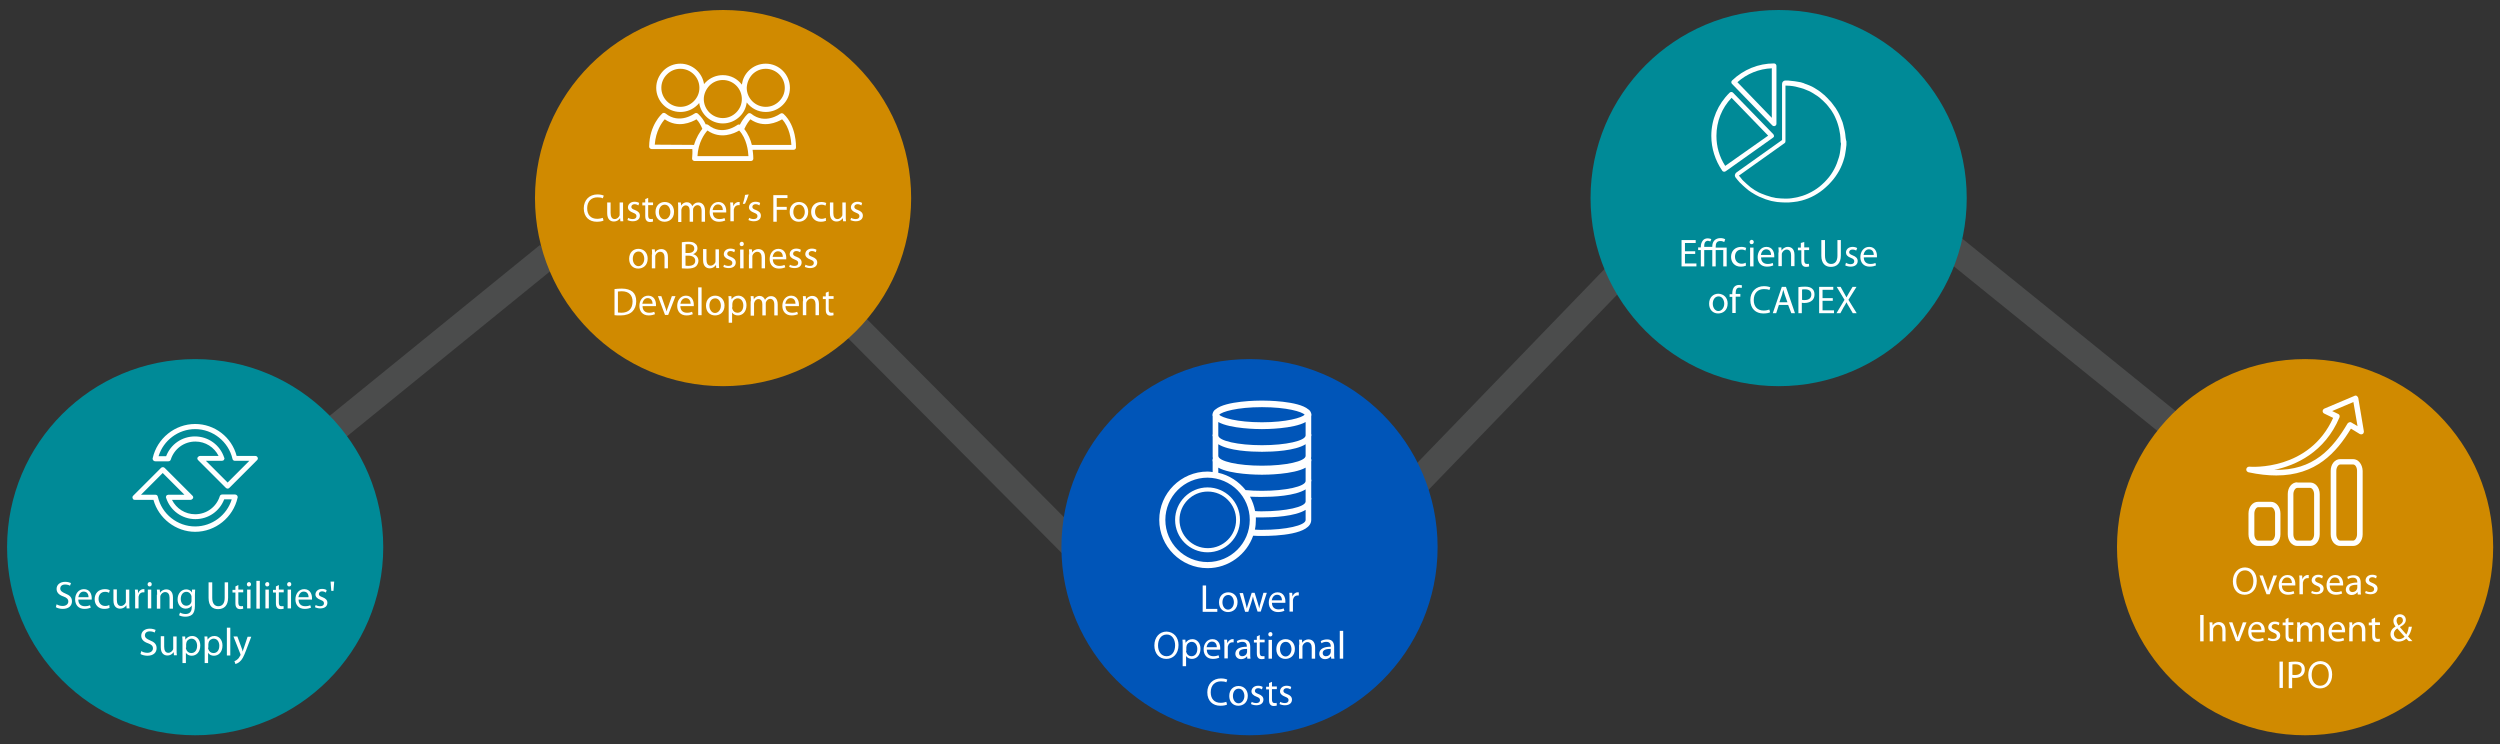 <?xml version="1.0" encoding="utf-8"?>
<!-- Generator: Adobe Illustrator 22.1.0, SVG Export Plug-In . SVG Version: 6.00 Build 0)  -->
<svg version="1.1" id="Layer_1" xmlns="http://www.w3.org/2000/svg" xmlns:xlink="http://www.w3.org/1999/xlink" x="0px" y="0px"
	 viewBox="0 0 1024.8 305" style="enable-background:new 0 0 1024.8 305;" xml:space="preserve">
<rect x="0" y="0" width="1024.8" height="305" fill="#333333" stroke="none"/>
<style type="text/css">
	.st0{fill:#0055B8;}
	.st1{fill:none;stroke:#4B4C4C;stroke-width:11;stroke-miterlimit:10;}
	.st2{fill:#008A97;}
	.st3{fill:#D08A00;}
	.st4{fill:none;stroke:#008A97;stroke-width:11;stroke-miterlimit:10;}
	.st5{fill:none;stroke:#0055B8;stroke-width:11;stroke-miterlimit:10;}
	.st6{fill:none;stroke:#D08A00;stroke-width:11;stroke-miterlimit:10;}
	.st7{fill:#FFFFFF;}
</style>
<line class="st0" x1="224.8" y1="104.7" x2="132.1" y2="180"/>
<line class="st1" x1="224.8" y1="104.7" x2="132.1" y2="180"/>
<line class="st2" x1="440.6" y1="224.3" x2="347.8" y2="131"/>
<line class="st1" x1="440.6" y1="224.3" x2="347.8" y2="131"/>
<line class="st3" x1="564.5" y1="214.7" x2="664.2" y2="111.5"/>
<line class="st1" x1="564.5" y1="214.7" x2="664.2" y2="111.5"/>
<line class="st0" x1="795.6" y1="97.8" x2="892.2" y2="175.9"/>
<line class="st1" x1="795.6" y1="97.8" x2="892.2" y2="175.9"/>
<path class="st2" d="M151.6,224.3c0,39.5-32,71.6-71.6,71.6s-71.6-32-71.6-71.6s32-71.6,71.6-71.6S151.6,184.8,151.6,224.3"/>
<circle class="st4" cx="80" cy="224.3" r="71.6"/>
<path class="st0" d="M583.8,224.3c0,39.5-32,71.6-71.6,71.6c-39.5,0-71.6-32-71.6-71.6s32-71.6,71.6-71.6
	C551.7,152.8,583.8,184.8,583.8,224.3"/>
<circle class="st5" cx="512.2" cy="224.3" r="71.6"/>
<path class="st3" d="M1016.5,224.3c0,39.5-32,71.6-71.6,71.6c-39.5,0-71.6-32-71.6-71.6s32-71.6,71.6-71.6
	C984.4,152.8,1016.5,184.8,1016.5,224.3"/>
<circle class="st6" cx="944.9" cy="224.3" r="71.6"/>
<path class="st3" d="M368,81.2c0,39.5-32,71.6-71.6,71.6s-71.6-32-71.6-71.6s32-71.6,71.6-71.6S368,41.7,368,81.2"/>
<circle class="st6" cx="296.4" cy="81.2" r="71.6"/>
<path class="st2" d="M800.7,81.2c0,39.5-32,71.6-71.6,71.6c-39.5,0-71.6-32-71.6-71.6s32-71.6,71.6-71.6
	C768.6,9.6,800.7,41.7,800.7,81.2"/>
<circle class="st4" cx="729.1" cy="81.2" r="71.6"/>
<g>
	<path class="st7" d="M23.2,247.7c0.6,0.4,1.5,0.7,2.5,0.7c1.4,0,2.3-0.8,2.3-1.8c0-1-0.6-1.6-2-2.1c-1.8-0.6-2.8-1.6-2.8-3.1
		c0-1.7,1.4-2.9,3.5-2.9c1.1,0,1.9,0.3,2.4,0.5l-0.4,1.1c-0.3-0.2-1.1-0.5-2-0.5c-1.5,0-2,0.9-2,1.6c0,1,0.7,1.5,2.1,2.1
		c1.8,0.7,2.7,1.6,2.7,3.2c0,1.7-1.2,3.1-3.8,3.1c-1,0-2.2-0.3-2.8-0.7L23.2,247.7z"/>
	<path class="st7" d="M32.1,245.8c0,1.9,1.2,2.7,2.7,2.7c1,0,1.6-0.2,2.1-0.4l0.3,1c-0.5,0.2-1.4,0.5-2.6,0.5
		c-2.4,0-3.8-1.6-3.8-3.9s1.4-4.2,3.6-4.2c2.5,0,3.2,2.2,3.2,3.6c0,0.3,0,0.5,0,0.7H32.1z M36.3,244.8c0-0.9-0.4-2.3-2-2.3
		c-1.4,0-2,1.3-2.2,2.3H36.3z"/>
	<path class="st7" d="M44.9,249.2c-0.4,0.2-1.2,0.4-2.2,0.4c-2.3,0-3.9-1.6-3.9-4c0-2.4,1.6-4.1,4.2-4.1c0.8,0,1.6,0.2,2,0.4
		l-0.3,1.1c-0.3-0.2-0.9-0.4-1.6-0.4c-1.8,0-2.7,1.3-2.7,2.9c0,1.8,1.2,2.9,2.7,2.9c0.8,0,1.3-0.2,1.7-0.4L44.9,249.2z"/>
	<path class="st7" d="M53,247.3c0,0.8,0,1.5,0.1,2.1h-1.2l-0.1-1.3h0c-0.4,0.6-1.2,1.4-2.6,1.4c-1.2,0-2.7-0.7-2.7-3.4v-4.5h1.4v4.3
		c0,1.5,0.5,2.5,1.7,2.5c0.9,0,1.6-0.7,1.9-1.3c0.1-0.2,0.1-0.4,0.1-0.7v-4.7H53V247.3z"/>
	<path class="st7" d="M55.4,244.1c0-0.9,0-1.7-0.1-2.4h1.2l0.1,1.5h0c0.4-1,1.2-1.7,2.2-1.7c0.1,0,0.3,0,0.4,0v1.3
		c-0.1,0-0.3,0-0.5,0c-1,0-1.7,0.7-1.9,1.8c0,0.2,0,0.4,0,0.7v4.1h-1.4V244.1z"/>
	<path class="st7" d="M62.2,239.5c0,0.5-0.3,0.9-0.9,0.9c-0.5,0-0.8-0.4-0.8-0.9s0.4-0.9,0.9-0.9C61.9,238.6,62.2,239,62.2,239.5z
		 M60.6,249.4v-7.7h1.4v7.7H60.6z"/>
	<path class="st7" d="M64.4,243.8c0-0.8,0-1.5-0.1-2.1h1.2l0.1,1.3h0c0.4-0.7,1.3-1.4,2.6-1.4c1.1,0,2.7,0.6,2.7,3.3v4.6h-1.4V245
		c0-1.2-0.5-2.3-1.8-2.3c-0.9,0-1.6,0.7-1.9,1.4c-0.1,0.2-0.1,0.4-0.1,0.7v4.7h-1.4V243.8z"/>
	<path class="st7" d="M79.9,248.3c0,1.8-0.4,2.9-1.1,3.6c-0.8,0.7-1.9,0.9-2.8,0.9c-0.9,0-2-0.2-2.6-0.6l0.4-1.1
		c0.5,0.3,1.3,0.6,2.3,0.6c1.4,0,2.5-0.8,2.5-2.7v-0.8h0c-0.4,0.7-1.3,1.3-2.5,1.3c-1.9,0-3.3-1.6-3.3-3.8c0-2.6,1.7-4.1,3.5-4.1
		c1.3,0,2.1,0.7,2.4,1.3h0l0-1.2H80c0,0.5-0.1,1.2-0.1,2.1V248.3z M78.5,244.7c0-0.2,0-0.4-0.1-0.6c-0.3-0.8-0.9-1.5-2-1.5
		c-1.3,0-2.3,1.1-2.3,2.9c0,1.5,0.8,2.8,2.3,2.8c0.9,0,1.7-0.5,2-1.4c0.1-0.2,0.1-0.5,0.1-0.8V244.7z"/>
	<path class="st7" d="M87,238.7v6.4c0,2.4,1.1,3.4,2.5,3.4c1.6,0,2.6-1.1,2.6-3.4v-6.4h1.4v6.3c0,3.3-1.7,4.7-4.1,4.7
		c-2.2,0-3.9-1.2-3.9-4.6v-6.4H87z"/>
	<path class="st7" d="M97.7,239.8v1.9h2v1.1h-2v4.2c0,1,0.3,1.5,1.1,1.5c0.4,0,0.6,0,0.8-0.1l0.1,1.1c-0.3,0.1-0.7,0.2-1.2,0.2
		c-0.7,0-1.2-0.2-1.5-0.6c-0.4-0.4-0.5-1.1-0.5-2v-4.2h-1.2v-1.1h1.2v-1.4L97.7,239.8z"/>
	<path class="st7" d="M102.9,239.5c0,0.5-0.3,0.9-0.9,0.9c-0.5,0-0.8-0.4-0.8-0.9s0.4-0.9,0.9-0.9
		C102.5,238.6,102.9,239,102.9,239.5z M101.3,249.4v-7.7h1.4v7.7H101.3z"/>
	<path class="st7" d="M105.1,238.1h1.4v11.4h-1.4V238.1z"/>
	<path class="st7" d="M110.4,239.5c0,0.5-0.3,0.9-0.9,0.9c-0.5,0-0.8-0.4-0.8-0.9s0.4-0.9,0.9-0.9
		C110.1,238.6,110.4,239,110.4,239.5z M108.8,249.4v-7.7h1.4v7.7H108.8z"/>
	<path class="st7" d="M114.3,239.8v1.9h2v1.1h-2v4.2c0,1,0.3,1.5,1.1,1.5c0.4,0,0.6,0,0.8-0.1l0.1,1.1c-0.3,0.1-0.7,0.2-1.2,0.2
		c-0.7,0-1.2-0.2-1.5-0.6c-0.4-0.4-0.5-1.1-0.5-2v-4.2h-1.2v-1.1h1.2v-1.4L114.3,239.8z"/>
	<path class="st7" d="M119.4,239.5c0,0.5-0.3,0.9-0.9,0.9c-0.5,0-0.8-0.4-0.8-0.9s0.4-0.9,0.9-0.9
		C119.1,238.6,119.4,239,119.4,239.5z M117.9,249.4v-7.7h1.4v7.7H117.9z"/>
	<path class="st7" d="M122.4,245.8c0,1.9,1.2,2.7,2.7,2.7c1,0,1.6-0.2,2.1-0.4l0.3,1c-0.5,0.2-1.4,0.5-2.6,0.5
		c-2.4,0-3.8-1.6-3.8-3.9s1.4-4.2,3.6-4.2c2.5,0,3.2,2.2,3.2,3.6c0,0.3,0,0.5,0,0.7H122.4z M126.5,244.8c0-0.9-0.4-2.3-2-2.3
		c-1.4,0-2,1.3-2.2,2.3H126.5z"/>
	<path class="st7" d="M129.4,248c0.4,0.3,1.2,0.5,1.9,0.5c1,0,1.5-0.5,1.5-1.2c0-0.7-0.4-1-1.4-1.4c-1.4-0.5-2.1-1.3-2.1-2.2
		c0-1.2,1-2.3,2.7-2.3c0.8,0,1.5,0.2,1.9,0.5l-0.3,1c-0.3-0.2-0.9-0.5-1.6-0.5c-0.8,0-1.3,0.5-1.3,1.1c0,0.6,0.4,0.9,1.5,1.3
		c1.3,0.5,2,1.2,2,2.3c0,1.4-1.1,2.3-2.9,2.3c-0.8,0-1.6-0.2-2.2-0.5L129.4,248z"/>
	<path class="st7" d="M137,238.4l-0.3,3.8h-0.9l-0.3-3.8H137z"/>
</g>
<g>
	<path class="st7" d="M57.9,266.9c0.6,0.4,1.5,0.7,2.5,0.7c1.4,0,2.3-0.8,2.3-1.8c0-1-0.6-1.6-2-2.1c-1.8-0.6-2.8-1.6-2.8-3.1
		c0-1.7,1.4-2.9,3.5-2.9c1.1,0,1.9,0.3,2.4,0.5l-0.4,1.1c-0.3-0.2-1.1-0.5-2-0.5c-1.5,0-2,0.9-2,1.6c0,1,0.7,1.5,2.1,2.1
		c1.8,0.7,2.7,1.6,2.7,3.2c0,1.7-1.2,3.1-3.8,3.1c-1,0-2.2-0.3-2.8-0.7L57.9,266.9z"/>
	<path class="st7" d="M72.4,266.5c0,0.8,0,1.5,0.1,2.1h-1.2l-0.1-1.3h0c-0.4,0.6-1.2,1.4-2.6,1.4c-1.2,0-2.7-0.7-2.7-3.4v-4.5h1.4
		v4.3c0,1.5,0.5,2.5,1.7,2.5c0.9,0,1.6-0.7,1.9-1.3c0.1-0.2,0.1-0.4,0.1-0.7v-4.7h1.4V266.5z"/>
	<path class="st7" d="M74.8,263.4c0-1,0-1.8-0.1-2.5h1.2l0.1,1.3h0c0.6-0.9,1.5-1.5,2.8-1.5c1.9,0,3.3,1.6,3.3,3.9
		c0,2.8-1.7,4.2-3.5,4.2c-1,0-1.9-0.4-2.4-1.2h0v4.2h-1.4V263.4z M76.2,265.5c0,0.2,0,0.4,0.1,0.6c0.3,1,1.1,1.6,2.1,1.6
		c1.5,0,2.4-1.2,2.4-3c0-1.5-0.8-2.9-2.3-2.9c-1,0-1.9,0.7-2.1,1.7c0,0.2-0.1,0.4-0.1,0.6V265.5z"/>
	<path class="st7" d="M83.9,263.4c0-1,0-1.8-0.1-2.5H85l0.1,1.3h0c0.6-0.9,1.5-1.5,2.8-1.5c1.9,0,3.3,1.6,3.3,3.9
		c0,2.8-1.7,4.2-3.5,4.2c-1,0-1.9-0.4-2.4-1.2h0v4.2h-1.4V263.4z M85.3,265.5c0,0.2,0,0.4,0.1,0.6c0.3,1,1.1,1.6,2.1,1.6
		c1.5,0,2.4-1.2,2.4-3c0-1.5-0.8-2.9-2.3-2.9c-1,0-1.9,0.7-2.1,1.7c0,0.2-0.1,0.4-0.1,0.6V265.5z"/>
	<path class="st7" d="M93,257.3h1.4v11.4H93V257.3z"/>
	<path class="st7" d="M97.3,260.9l1.7,4.6c0.2,0.5,0.4,1.1,0.5,1.6h0c0.1-0.5,0.3-1.1,0.5-1.6l1.5-4.5h1.5l-2.1,5.5
		c-1,2.7-1.7,4-2.7,4.8c-0.7,0.6-1.4,0.8-1.7,0.9l-0.4-1.2c0.4-0.1,0.8-0.3,1.2-0.7c0.4-0.3,0.8-0.8,1.2-1.6
		c0.1-0.1,0.1-0.3,0.1-0.3s0-0.2-0.1-0.4l-2.8-7.1H97.3z"/>
</g>
<g>
	<path class="st7" d="M247.4,90.4c-0.5,0.3-1.5,0.5-2.8,0.5c-3,0-5.3-1.9-5.3-5.5c0-3.4,2.3-5.7,5.6-5.7c1.3,0,2.2,0.3,2.6,0.5
		l-0.4,1.1c-0.5-0.3-1.3-0.4-2.2-0.4c-2.5,0-4.2,1.6-4.2,4.5c0,2.7,1.5,4.3,4.1,4.3c0.9,0,1.7-0.2,2.3-0.4L247.4,90.4z"/>
	<path class="st7" d="M255.4,88.6c0,0.8,0,1.5,0.1,2.1h-1.2l-0.1-1.3h0c-0.4,0.6-1.2,1.4-2.6,1.4c-1.2,0-2.7-0.7-2.7-3.4V83h1.4v4.3
		c0,1.5,0.5,2.5,1.7,2.5c0.9,0,1.6-0.7,1.9-1.3c0.1-0.2,0.1-0.4,0.1-0.7V83h1.4V88.6z"/>
	<path class="st7" d="M257.5,89.3c0.4,0.3,1.2,0.5,1.9,0.5c1,0,1.5-0.5,1.5-1.2c0-0.7-0.4-1-1.4-1.4c-1.4-0.5-2.1-1.3-2.1-2.2
		c0-1.2,1-2.3,2.7-2.3c0.8,0,1.5,0.2,1.9,0.5l-0.3,1c-0.3-0.2-0.9-0.5-1.6-0.5c-0.8,0-1.3,0.5-1.3,1.1c0,0.6,0.4,0.9,1.5,1.3
		c1.3,0.5,2,1.2,2,2.3c0,1.4-1.1,2.3-2.9,2.3c-0.8,0-1.6-0.2-2.2-0.5L257.5,89.3z"/>
	<path class="st7" d="M265.7,81.1V83h2v1.1h-2v4.2c0,1,0.3,1.5,1.1,1.5c0.4,0,0.6,0,0.8-0.1l0.1,1.1c-0.3,0.1-0.7,0.2-1.2,0.2
		c-0.7,0-1.2-0.2-1.5-0.6c-0.4-0.4-0.5-1.1-0.5-2v-4.2h-1.2V83h1.2v-1.4L265.7,81.1z"/>
	<path class="st7" d="M276.3,86.8c0,2.9-2,4.1-3.9,4.1c-2.1,0-3.7-1.5-3.7-4c0-2.6,1.7-4.1,3.8-4.1
		C274.8,82.8,276.3,84.5,276.3,86.8z M270.1,86.9c0,1.7,1,3,2.3,3c1.3,0,2.4-1.3,2.4-3c0-1.3-0.7-3-2.3-3
		C270.9,83.9,270.1,85.4,270.1,86.9z"/>
	<path class="st7" d="M278,85.1c0-0.8,0-1.5-0.1-2.1h1.2l0.1,1.3h0c0.4-0.7,1.2-1.4,2.4-1.4c1,0,1.8,0.6,2.2,1.6h0
		c0.2-0.4,0.6-0.8,0.9-1c0.5-0.4,1-0.5,1.7-0.5c1,0,2.6,0.7,2.6,3.4v4.5h-1.4v-4.4c0-1.5-0.6-2.4-1.7-2.4c-0.8,0-1.4,0.6-1.7,1.3
		c-0.1,0.2-0.1,0.4-0.1,0.7v4.8h-1.4v-4.6c0-1.2-0.5-2.1-1.6-2.1c-0.9,0-1.5,0.7-1.7,1.4c-0.1,0.2-0.1,0.4-0.1,0.7v4.7H278V85.1z"/>
	<path class="st7" d="M292.2,87.1c0,1.9,1.2,2.7,2.7,2.7c1,0,1.6-0.2,2.1-0.4l0.3,1c-0.5,0.2-1.4,0.5-2.6,0.5
		c-2.4,0-3.8-1.6-3.8-3.9s1.4-4.2,3.6-4.2c2.5,0,3.2,2.2,3.2,3.6c0,0.3,0,0.5,0,0.7H292.2z M296.3,86.1c0-0.9-0.4-2.3-2-2.3
		c-1.4,0-2,1.3-2.2,2.3H296.3z"/>
	<path class="st7" d="M299.4,85.4c0-0.9,0-1.7-0.1-2.4h1.2l0.1,1.5h0c0.4-1,1.2-1.7,2.2-1.7c0.1,0,0.3,0,0.4,0v1.3
		c-0.1,0-0.3,0-0.5,0c-1,0-1.7,0.7-1.9,1.8c0,0.2,0,0.4,0,0.7v4.1h-1.4V85.4z"/>
	<path class="st7" d="M306.9,79.7c-0.4,1.3-1.1,3.1-1.5,3.8l-0.9,0.1c0.3-0.9,0.8-2.6,0.9-3.7L306.9,79.7z"/>
	<path class="st7" d="M307.1,89.3c0.4,0.3,1.2,0.5,1.9,0.5c1,0,1.5-0.5,1.5-1.2c0-0.7-0.4-1-1.4-1.4c-1.4-0.5-2.1-1.3-2.1-2.2
		c0-1.2,1-2.3,2.7-2.3c0.8,0,1.5,0.2,1.9,0.5l-0.3,1c-0.3-0.2-0.9-0.5-1.6-0.5c-0.8,0-1.3,0.5-1.3,1.1c0,0.6,0.4,0.9,1.5,1.3
		c1.3,0.5,2,1.2,2,2.3c0,1.4-1.1,2.3-2.9,2.3c-0.8,0-1.6-0.2-2.2-0.5L307.1,89.3z"/>
	<path class="st7" d="M317,80h5.8v1.2h-4.4v3.6h4.1v1.2h-4.1v4.9H317V80z"/>
	<path class="st7" d="M331.3,86.8c0,2.9-2,4.1-3.9,4.1c-2.1,0-3.7-1.5-3.7-4c0-2.6,1.7-4.1,3.8-4.1
		C329.8,82.8,331.3,84.5,331.3,86.8z M325.2,86.9c0,1.7,1,3,2.3,3c1.3,0,2.4-1.3,2.4-3c0-1.3-0.7-3-2.3-3
		C325.9,83.9,325.2,85.4,325.2,86.9z"/>
	<path class="st7" d="M338.6,90.5c-0.4,0.2-1.2,0.4-2.2,0.4c-2.3,0-3.9-1.6-3.9-4c0-2.4,1.6-4.1,4.2-4.1c0.8,0,1.6,0.2,2,0.4
		l-0.3,1.1c-0.3-0.2-0.9-0.4-1.6-0.4c-1.8,0-2.7,1.3-2.7,2.9c0,1.8,1.2,2.9,2.7,2.9c0.8,0,1.3-0.2,1.7-0.4L338.6,90.5z"/>
	<path class="st7" d="M346.7,88.6c0,0.8,0,1.5,0.1,2.1h-1.2l-0.1-1.3h0c-0.4,0.6-1.2,1.4-2.6,1.4c-1.2,0-2.7-0.7-2.7-3.4V83h1.4v4.3
		c0,1.5,0.5,2.5,1.7,2.5c0.9,0,1.6-0.7,1.9-1.3c0.1-0.2,0.1-0.4,0.1-0.7V83h1.4V88.6z"/>
	<path class="st7" d="M348.9,89.3c0.4,0.3,1.2,0.5,1.9,0.5c1,0,1.5-0.5,1.5-1.2c0-0.7-0.4-1-1.4-1.4c-1.4-0.5-2.1-1.3-2.1-2.2
		c0-1.2,1-2.3,2.7-2.3c0.8,0,1.5,0.2,1.9,0.5l-0.3,1c-0.3-0.2-0.9-0.5-1.6-0.5c-0.8,0-1.3,0.5-1.3,1.1c0,0.6,0.4,0.9,1.5,1.3
		c1.3,0.5,2,1.2,2,2.3c0,1.4-1.1,2.3-2.9,2.3c-0.8,0-1.6-0.2-2.2-0.5L348.9,89.3z"/>
</g>
<g>
	<path class="st7" d="M265.5,106c0,2.9-2,4.1-3.9,4.1c-2.1,0-3.7-1.5-3.7-4c0-2.6,1.7-4.1,3.8-4.1C264,102,265.5,103.7,265.5,106z
		 M259.4,106.1c0,1.7,1,3,2.3,3c1.3,0,2.4-1.3,2.4-3c0-1.3-0.7-3-2.3-3C260.1,103.1,259.4,104.6,259.4,106.1z"/>
	<path class="st7" d="M267.3,104.3c0-0.8,0-1.5-0.1-2.1h1.2l0.1,1.3h0c0.4-0.7,1.3-1.4,2.6-1.4c1.1,0,2.7,0.6,2.7,3.3v4.6h-1.4v-4.5
		c0-1.2-0.5-2.3-1.8-2.3c-0.9,0-1.6,0.7-1.9,1.4c-0.1,0.2-0.1,0.4-0.1,0.7v4.7h-1.4V104.3z"/>
	<path class="st7" d="M279.6,99.3c0.6-0.1,1.6-0.2,2.5-0.2c1.4,0,2.3,0.2,2.9,0.8c0.6,0.4,0.9,1.1,0.9,1.9c0,1.1-0.7,2-1.8,2.4v0
		c1,0.2,2.2,1.1,2.2,2.7c0,0.9-0.4,1.6-0.9,2.2c-0.7,0.7-2,1-3.7,1c-1,0-1.7-0.1-2.2-0.1V99.3z M281,103.7h1.3
		c1.5,0,2.3-0.8,2.3-1.8c0-1.2-0.9-1.8-2.4-1.8c-0.6,0-1,0-1.2,0.1V103.7z M281,108.9c0.3,0,0.7,0.1,1.2,0.1c1.4,0,2.8-0.5,2.8-2.1
		c0-1.5-1.3-2.1-2.8-2.1H281V108.9z"/>
	<path class="st7" d="M294.7,107.8c0,0.8,0,1.5,0.1,2.1h-1.2l-0.1-1.3h0c-0.4,0.6-1.2,1.4-2.6,1.4c-1.2,0-2.7-0.7-2.7-3.4v-4.5h1.4
		v4.3c0,1.5,0.5,2.5,1.7,2.5c0.9,0,1.6-0.7,1.9-1.3c0.1-0.2,0.1-0.4,0.1-0.7v-4.7h1.4V107.8z"/>
	<path class="st7" d="M296.8,108.5c0.4,0.3,1.2,0.5,1.9,0.5c1,0,1.5-0.5,1.5-1.2c0-0.7-0.4-1-1.4-1.4c-1.4-0.5-2.1-1.3-2.1-2.2
		c0-1.2,1-2.3,2.7-2.3c0.8,0,1.5,0.2,1.9,0.5l-0.3,1c-0.3-0.2-0.9-0.5-1.6-0.5c-0.8,0-1.3,0.5-1.3,1.1c0,0.6,0.4,0.9,1.5,1.3
		c1.3,0.5,2,1.2,2,2.3c0,1.4-1.1,2.3-2.9,2.3c-0.8,0-1.6-0.2-2.2-0.5L296.8,108.5z"/>
	<path class="st7" d="M304.9,100c0,0.5-0.3,0.9-0.9,0.9c-0.5,0-0.8-0.4-0.8-0.9s0.4-0.9,0.9-0.9C304.6,99.1,304.9,99.5,304.9,100z
		 M303.4,110v-7.7h1.4v7.7H303.4z"/>
	<path class="st7" d="M307.1,104.3c0-0.8,0-1.5-0.1-2.1h1.2l0.1,1.3h0c0.4-0.7,1.3-1.4,2.6-1.4c1.1,0,2.7,0.6,2.7,3.3v4.6h-1.4v-4.5
		c0-1.2-0.5-2.3-1.8-2.3c-0.9,0-1.6,0.7-1.9,1.4c-0.1,0.2-0.1,0.4-0.1,0.7v4.7h-1.4V104.3z"/>
	<path class="st7" d="M316.8,106.3c0,1.9,1.2,2.7,2.7,2.7c1,0,1.6-0.2,2.1-0.4l0.3,1c-0.5,0.2-1.4,0.5-2.6,0.5
		c-2.4,0-3.8-1.6-3.8-3.9s1.4-4.2,3.6-4.2c2.5,0,3.2,2.2,3.2,3.6c0,0.3,0,0.5,0,0.7H316.8z M320.9,105.3c0-0.9-0.4-2.3-2-2.3
		c-1.4,0-2,1.3-2.2,2.3H320.9z"/>
	<path class="st7" d="M323.8,108.5c0.4,0.3,1.2,0.5,1.9,0.5c1,0,1.5-0.5,1.5-1.2c0-0.7-0.4-1-1.4-1.4c-1.4-0.5-2.1-1.3-2.1-2.2
		c0-1.2,1-2.3,2.7-2.3c0.8,0,1.5,0.2,1.9,0.5l-0.3,1c-0.3-0.2-0.9-0.5-1.6-0.5c-0.8,0-1.3,0.5-1.3,1.1c0,0.6,0.4,0.9,1.5,1.3
		c1.3,0.5,2,1.2,2,2.3c0,1.4-1.1,2.3-2.9,2.3c-0.8,0-1.6-0.2-2.2-0.5L323.8,108.5z"/>
	<path class="st7" d="M330.2,108.5c0.4,0.3,1.2,0.5,1.9,0.5c1,0,1.5-0.5,1.5-1.2c0-0.7-0.4-1-1.4-1.4c-1.4-0.5-2.1-1.3-2.1-2.2
		c0-1.2,1-2.3,2.7-2.3c0.8,0,1.5,0.2,1.9,0.5l-0.3,1c-0.3-0.2-0.9-0.5-1.6-0.5c-0.8,0-1.3,0.5-1.3,1.1c0,0.6,0.4,0.9,1.5,1.3
		c1.3,0.5,2,1.2,2,2.3c0,1.4-1.1,2.3-2.9,2.3c-0.8,0-1.6-0.2-2.2-0.5L330.2,108.5z"/>
</g>
<g>
	<path class="st7" d="M251.9,118.5c0.8-0.1,1.9-0.2,3-0.2c2,0,3.4,0.5,4.4,1.3c1,0.9,1.5,2.1,1.5,3.9c0,1.8-0.6,3.2-1.6,4.2
		c-1,1-2.7,1.6-4.8,1.6c-1,0-1.8,0-2.5-0.1V118.5z M253.3,128.1c0.4,0,0.9,0.1,1.4,0.1c3,0,4.6-1.7,4.6-4.6c0-2.5-1.4-4.2-4.4-4.2
		c-0.7,0-1.3,0.1-1.6,0.1V128.1z"/>
	<path class="st7" d="M263.4,125.5c0,1.9,1.2,2.7,2.7,2.7c1,0,1.6-0.2,2.1-0.4l0.3,1c-0.5,0.2-1.4,0.5-2.6,0.5
		c-2.4,0-3.8-1.6-3.8-3.9s1.4-4.2,3.6-4.2c2.5,0,3.2,2.2,3.2,3.6c0,0.3,0,0.5,0,0.7H263.4z M267.5,124.5c0-0.9-0.4-2.3-2-2.3
		c-1.4,0-2,1.3-2.2,2.3H267.5z"/>
	<path class="st7" d="M271.1,121.4l1.5,4.3c0.3,0.7,0.5,1.4,0.6,2h0c0.2-0.6,0.4-1.3,0.7-2l1.5-4.3h1.5l-3,7.7h-1.3l-2.9-7.7H271.1z
		"/>
	<path class="st7" d="M278.9,125.5c0,1.9,1.2,2.7,2.7,2.7c1,0,1.6-0.2,2.1-0.4l0.3,1c-0.5,0.2-1.4,0.5-2.6,0.5
		c-2.4,0-3.8-1.6-3.8-3.9s1.4-4.2,3.6-4.2c2.5,0,3.2,2.2,3.2,3.6c0,0.3,0,0.5,0,0.7H278.9z M283.1,124.5c0-0.9-0.4-2.3-2-2.3
		c-1.4,0-2,1.3-2.2,2.3H283.1z"/>
	<path class="st7" d="M286.2,117.8h1.4v11.4h-1.4V117.8z"/>
	<path class="st7" d="M297,125.2c0,2.9-2,4.1-3.9,4.1c-2.1,0-3.7-1.5-3.7-4c0-2.6,1.7-4.1,3.8-4.1C295.4,121.2,297,122.9,297,125.2z
		 M290.8,125.3c0,1.7,1,3,2.3,3c1.3,0,2.4-1.3,2.4-3c0-1.3-0.7-3-2.3-3C291.5,122.3,290.8,123.8,290.8,125.3z"/>
	<path class="st7" d="M298.7,123.9c0-1,0-1.8-0.1-2.5h1.2l0.1,1.3h0c0.6-0.9,1.5-1.5,2.8-1.5c1.9,0,3.3,1.6,3.3,3.9
		c0,2.8-1.7,4.2-3.5,4.2c-1,0-1.9-0.4-2.4-1.2h0v4.2h-1.4V123.9z M300.1,126c0,0.2,0,0.4,0.1,0.6c0.3,1,1.1,1.6,2.1,1.6
		c1.5,0,2.4-1.2,2.4-3c0-1.5-0.8-2.9-2.3-2.9c-1,0-1.9,0.7-2.1,1.7c0,0.2-0.1,0.4-0.1,0.6V126z"/>
	<path class="st7" d="M307.8,123.5c0-0.8,0-1.5-0.1-2.1h1.2l0.1,1.3h0c0.4-0.7,1.2-1.4,2.4-1.4c1,0,1.8,0.6,2.2,1.6h0
		c0.2-0.4,0.6-0.8,0.9-1c0.5-0.4,1-0.5,1.7-0.5c1,0,2.6,0.7,2.6,3.4v4.5h-1.4v-4.4c0-1.5-0.6-2.4-1.7-2.4c-0.8,0-1.4,0.6-1.7,1.3
		c-0.1,0.2-0.1,0.4-0.1,0.7v4.8h-1.4v-4.6c0-1.2-0.5-2.1-1.6-2.1c-0.9,0-1.5,0.7-1.7,1.4c-0.1,0.2-0.1,0.4-0.1,0.7v4.7h-1.4V123.5z"
		/>
	<path class="st7" d="M322,125.5c0,1.9,1.2,2.7,2.7,2.7c1,0,1.6-0.2,2.1-0.4l0.3,1c-0.5,0.2-1.4,0.5-2.6,0.5c-2.4,0-3.8-1.6-3.8-3.9
		s1.4-4.2,3.6-4.2c2.5,0,3.2,2.2,3.2,3.6c0,0.3,0,0.5,0,0.7H322z M326.1,124.5c0-0.9-0.4-2.3-2-2.3c-1.4,0-2,1.3-2.2,2.3H326.1z"/>
	<path class="st7" d="M329.2,123.5c0-0.8,0-1.5-0.1-2.1h1.2l0.1,1.3h0c0.4-0.7,1.3-1.4,2.6-1.4c1.1,0,2.7,0.6,2.7,3.3v4.6h-1.4v-4.5
		c0-1.2-0.5-2.3-1.8-2.3c-0.9,0-1.6,0.7-1.9,1.4c-0.1,0.2-0.1,0.4-0.1,0.7v4.7h-1.4V123.5z"/>
	<path class="st7" d="M339.7,119.5v1.9h2v1.1h-2v4.2c0,1,0.3,1.5,1.1,1.5c0.4,0,0.6,0,0.8-0.1l0.1,1.1c-0.3,0.1-0.7,0.2-1.2,0.2
		c-0.7,0-1.2-0.2-1.5-0.6c-0.4-0.4-0.5-1.1-0.5-2v-4.2h-1.2v-1.1h1.2V120L339.7,119.5z"/>
</g>
<g>
	<path class="st7" d="M493,240h1.4v9.6h4.6v1.2h-6V240z"/>
	<path class="st7" d="M507.3,246.8c0,2.9-2,4.1-3.9,4.1c-2.1,0-3.7-1.5-3.7-4c0-2.6,1.7-4.1,3.8-4.1
		C505.8,242.8,507.3,244.5,507.3,246.8z M501.1,246.9c0,1.7,1,3,2.3,3c1.3,0,2.4-1.3,2.4-3c0-1.3-0.7-3-2.3-3
		C501.9,243.9,501.1,245.4,501.1,246.9z"/>
	<path class="st7" d="M509.5,243l1,3.9c0.2,0.9,0.4,1.7,0.6,2.5h0c0.2-0.8,0.4-1.6,0.7-2.4l1.3-4h1.2l1.2,3.9
		c0.3,0.9,0.5,1.7,0.7,2.5h0c0.1-0.8,0.3-1.6,0.6-2.5l1.1-3.9h1.4l-2.5,7.7h-1.3l-1.2-3.7c-0.3-0.9-0.5-1.6-0.7-2.5h0
		c-0.2,0.9-0.4,1.7-0.7,2.6l-1.2,3.7h-1.3l-2.3-7.7H509.5z"/>
	<path class="st7" d="M521.4,247.1c0,1.9,1.2,2.7,2.7,2.7c1,0,1.6-0.2,2.1-0.4l0.3,1c-0.5,0.2-1.4,0.5-2.6,0.5
		c-2.4,0-3.8-1.6-3.8-3.9s1.4-4.2,3.6-4.2c2.5,0,3.2,2.2,3.2,3.6c0,0.3,0,0.5,0,0.7H521.4z M525.5,246.1c0-0.9-0.4-2.3-2-2.3
		c-1.4,0-2,1.3-2.2,2.3H525.5z"/>
	<path class="st7" d="M528.6,245.4c0-0.9,0-1.7-0.1-2.4h1.2l0.1,1.5h0c0.4-1,1.2-1.7,2.2-1.7c0.1,0,0.3,0,0.4,0v1.3
		c-0.1,0-0.3,0-0.5,0c-1,0-1.7,0.7-1.9,1.8c0,0.2,0,0.4,0,0.7v4.1h-1.4V245.4z"/>
</g>
<g>
	<path class="st7" d="M483.1,264.4c0,3.7-2.3,5.7-5,5.7c-2.9,0-4.9-2.2-4.9-5.5c0-3.4,2.1-5.7,5-5.7
		C481.1,259,483.1,261.2,483.1,264.4z M474.7,264.6c0,2.3,1.2,4.4,3.5,4.4s3.5-2,3.5-4.5c0-2.2-1.1-4.4-3.4-4.4
		C475.8,260.1,474.7,262.3,474.7,264.6z"/>
	<path class="st7" d="M484.8,264.7c0-1,0-1.8-0.1-2.5h1.2l0.1,1.3h0c0.6-0.9,1.5-1.5,2.8-1.5c1.9,0,3.3,1.6,3.3,3.9
		c0,2.8-1.7,4.2-3.5,4.2c-1,0-1.9-0.4-2.4-1.2h0v4.2h-1.4V264.7z M486.2,266.8c0,0.2,0,0.4,0.1,0.6c0.3,1,1.1,1.6,2.1,1.6
		c1.5,0,2.4-1.2,2.4-3c0-1.5-0.8-2.9-2.3-2.9c-1,0-1.9,0.7-2.1,1.7c0,0.2-0.1,0.4-0.1,0.6V266.8z"/>
	<path class="st7" d="M494.7,266.3c0,1.9,1.2,2.7,2.7,2.7c1,0,1.6-0.2,2.1-0.4l0.3,1c-0.5,0.2-1.4,0.5-2.6,0.5
		c-2.4,0-3.8-1.6-3.8-3.9s1.4-4.2,3.6-4.2c2.5,0,3.2,2.2,3.2,3.6c0,0.3,0,0.5,0,0.7H494.7z M498.8,265.3c0-0.9-0.4-2.3-2-2.3
		c-1.4,0-2,1.3-2.2,2.3H498.8z"/>
	<path class="st7" d="M501.9,264.6c0-0.9,0-1.7-0.1-2.4h1.2l0.1,1.5h0c0.4-1,1.2-1.7,2.2-1.7c0.1,0,0.3,0,0.4,0v1.3
		c-0.1,0-0.3,0-0.5,0c-1,0-1.7,0.7-1.9,1.8c0,0.2,0,0.4,0,0.7v4.1h-1.4V264.6z"/>
	<path class="st7" d="M512.5,268.1c0,0.7,0,1.3,0.1,1.9h-1.3l-0.1-1h0c-0.4,0.6-1.3,1.2-2.4,1.2c-1.6,0-2.4-1.1-2.4-2.2
		c0-1.9,1.7-2.9,4.7-2.9v-0.2c0-0.6-0.2-1.8-1.8-1.8c-0.7,0-1.5,0.2-2,0.6l-0.3-0.9c0.6-0.4,1.6-0.7,2.6-0.7c2.4,0,2.9,1.6,2.9,3.2
		V268.1z M511.2,266c-1.5,0-3.3,0.2-3.3,1.7c0,0.9,0.6,1.3,1.3,1.3c1,0,1.7-0.6,1.9-1.3c0-0.2,0.1-0.3,0.1-0.4V266z"/>
	<path class="st7" d="M516.4,260.3v1.9h2v1.1h-2v4.2c0,1,0.3,1.5,1.1,1.5c0.4,0,0.6,0,0.8-0.1l0.1,1.1c-0.3,0.1-0.7,0.2-1.2,0.2
		c-0.7,0-1.2-0.2-1.5-0.6c-0.4-0.4-0.5-1.1-0.5-2v-4.2h-1.2v-1.1h1.2v-1.4L516.4,260.3z"/>
	<path class="st7" d="M521.6,260c0,0.5-0.3,0.9-0.9,0.9c-0.5,0-0.8-0.4-0.8-0.9s0.4-0.9,0.9-0.9C521.3,259.1,521.6,259.5,521.6,260z
		 M520,270v-7.7h1.4v7.7H520z"/>
	<path class="st7" d="M530.8,266c0,2.9-2,4.1-3.9,4.1c-2.1,0-3.7-1.5-3.7-4c0-2.6,1.7-4.1,3.8-4.1C529.3,262,530.8,263.7,530.8,266z
		 M524.7,266.1c0,1.7,1,3,2.3,3c1.3,0,2.4-1.3,2.4-3c0-1.3-0.7-3-2.3-3C525.4,263.1,524.7,264.6,524.7,266.1z"/>
	<path class="st7" d="M532.6,264.3c0-0.8,0-1.5-0.1-2.1h1.2l0.1,1.3h0c0.4-0.7,1.3-1.4,2.6-1.4c1.1,0,2.7,0.6,2.7,3.3v4.6h-1.4v-4.5
		c0-1.2-0.5-2.3-1.8-2.3c-0.9,0-1.6,0.7-1.9,1.4c-0.1,0.2-0.1,0.4-0.1,0.7v4.7h-1.4V264.3z"/>
	<path class="st7" d="M546.9,268.1c0,0.7,0,1.3,0.1,1.9h-1.3l-0.1-1h0c-0.4,0.6-1.3,1.2-2.4,1.2c-1.6,0-2.4-1.1-2.4-2.2
		c0-1.9,1.7-2.9,4.7-2.9v-0.2c0-0.6-0.2-1.8-1.8-1.8c-0.7,0-1.5,0.2-2,0.6l-0.3-0.9c0.6-0.4,1.6-0.7,2.6-0.7c2.4,0,2.9,1.6,2.9,3.2
		V268.1z M545.5,266c-1.5,0-3.3,0.2-3.3,1.7c0,0.9,0.6,1.3,1.3,1.3c1,0,1.7-0.6,1.9-1.3c0-0.2,0.1-0.3,0.1-0.4V266z"/>
	<path class="st7" d="M549.2,258.6h1.4V270h-1.4V258.6z"/>
</g>
<g>
	<path class="st7" d="M503,288.8c-0.5,0.3-1.5,0.5-2.8,0.5c-3,0-5.3-1.9-5.3-5.5c0-3.4,2.3-5.7,5.6-5.7c1.3,0,2.2,0.3,2.6,0.5
		l-0.4,1.1c-0.5-0.3-1.3-0.4-2.2-0.4c-2.5,0-4.2,1.6-4.2,4.5c0,2.7,1.5,4.3,4.1,4.3c0.9,0,1.7-0.2,2.3-0.4L503,288.8z"/>
	<path class="st7" d="M511.5,285.2c0,2.9-2,4.1-3.9,4.1c-2.1,0-3.7-1.5-3.7-4c0-2.6,1.7-4.1,3.8-4.1
		C510,281.2,511.5,282.9,511.5,285.2z M505.4,285.3c0,1.7,1,3,2.3,3c1.3,0,2.4-1.3,2.4-3c0-1.3-0.7-3-2.3-3
		C506.1,282.3,505.4,283.8,505.4,285.3z"/>
	<path class="st7" d="M513.1,287.7c0.4,0.3,1.2,0.5,1.9,0.5c1,0,1.5-0.5,1.5-1.2c0-0.7-0.4-1-1.4-1.4c-1.4-0.5-2.1-1.3-2.1-2.2
		c0-1.2,1-2.3,2.7-2.3c0.8,0,1.5,0.2,1.9,0.5l-0.3,1c-0.3-0.2-0.9-0.5-1.6-0.5c-0.8,0-1.3,0.5-1.3,1.1c0,0.6,0.4,0.9,1.5,1.3
		c1.3,0.5,2,1.2,2,2.3c0,1.4-1.1,2.3-2.9,2.3c-0.8,0-1.6-0.2-2.2-0.5L513.1,287.7z"/>
	<path class="st7" d="M521.4,279.5v1.9h2v1.1h-2v4.2c0,1,0.3,1.5,1.1,1.5c0.4,0,0.6,0,0.8-0.1l0.1,1.1c-0.3,0.1-0.7,0.2-1.2,0.2
		c-0.7,0-1.2-0.2-1.5-0.6c-0.4-0.4-0.5-1.1-0.5-2v-4.2h-1.2v-1.1h1.2V280L521.4,279.5z"/>
	<path class="st7" d="M524.8,287.7c0.4,0.3,1.2,0.5,1.9,0.5c1,0,1.5-0.5,1.5-1.2c0-0.7-0.4-1-1.4-1.4c-1.4-0.5-2.1-1.3-2.1-2.2
		c0-1.2,1-2.3,2.7-2.3c0.8,0,1.5,0.2,1.9,0.5l-0.3,1c-0.3-0.2-0.9-0.5-1.6-0.5c-0.8,0-1.3,0.5-1.3,1.1c0,0.6,0.4,0.9,1.5,1.3
		c1.3,0.5,2,1.2,2,2.3c0,1.4-1.1,2.3-2.9,2.3c-0.8,0-1.6-0.2-2.2-0.5L524.8,287.7z"/>
</g>
<path class="st7" d="M694.9,104.1h-4.2v3.9h4.7v1.2h-6.1V98.4h5.8v1.2h-4.4v3.4h4.2V104.1z M706.8,99.2c-0.4-0.2-0.9-0.4-1.6-0.4
	c-1.5,0-1.9,1-1.9,2.3v0.4h4.5v7.7h-1.4v-6.7h-3.1v6.7h-1.4v-6.7h-3.3v6.7h-1.4v-6.7h-1.1v-1.1h1.1v-0.3c0-1,0.3-1.9,0.9-2.6
	c0.4-0.5,1.1-0.8,2-0.8c0.5,0,1.1,0.2,1.4,0.3l-0.4,1c-0.2-0.1-0.6-0.3-1-0.3c-0.4,0-0.8,0.2-1,0.4c-0.4,0.4-0.5,1.1-0.5,1.8v0.3
	h3.3V101c0-2,1.2-3.4,3.4-3.4c0.7,0,1.5,0.2,1.9,0.5L706.8,99.2z M715.7,108.9c-0.4,0.2-1.2,0.4-2.2,0.4c-2.3,0-3.9-1.6-3.9-4
	c0-2.4,1.6-4.1,4.2-4.1c0.8,0,1.6,0.2,2,0.4l-0.3,1.1c-0.3-0.2-0.9-0.4-1.6-0.4c-1.8,0-2.7,1.3-2.7,2.9c0,1.8,1.2,2.9,2.7,2.9
	c0.8,0,1.3-0.2,1.7-0.4L715.7,108.9z M718.9,99.2c0,0.5-0.3,0.9-0.9,0.9c-0.5,0-0.8-0.4-0.8-0.9c0-0.5,0.4-0.9,0.9-0.9
	C718.6,98.4,718.9,98.7,718.9,99.2z M717.4,109.2v-7.7h1.4v7.7H717.4z M721.9,105.5c0,1.9,1.2,2.7,2.7,2.7c1,0,1.6-0.2,2.1-0.4
	l0.2,1c-0.5,0.2-1.3,0.5-2.6,0.5c-2.4,0-3.8-1.6-3.8-3.9s1.4-4.2,3.6-4.2c2.5,0,3.2,2.2,3.2,3.6c0,0.3,0,0.5,0,0.7H721.9z
	 M726,104.5c0-0.9-0.4-2.3-2-2.3c-1.4,0-2,1.3-2.2,2.3H726z M729.1,103.5c0-0.8,0-1.5-0.1-2.1h1.2l0.1,1.3h0
	c0.4-0.7,1.3-1.5,2.6-1.5c1.1,0,2.7,0.6,2.7,3.3v4.6h-1.4v-4.5c0-1.2-0.5-2.3-1.8-2.3c-0.9,0-1.6,0.7-1.9,1.4
	c-0.1,0.2-0.1,0.4-0.1,0.7v4.7h-1.4V103.5z M739.6,99.2v2.2h2v1.1h-2v4.2c0,1,0.3,1.5,1.1,1.5c0.4,0,0.6,0,0.8-0.1l0.1,1.1
	c-0.3,0.1-0.7,0.2-1.2,0.2c-0.7,0-1.2-0.2-1.5-0.6c-0.4-0.4-0.5-1.1-0.5-2v-4.2H737v-1.1h1.2v-1.9L739.6,99.2z M748.1,98.4v6.4
	c0,2.4,1.1,3.4,2.5,3.4c1.6,0,2.6-1.1,2.6-3.4v-6.4h1.4v6.3c0,3.3-1.7,4.7-4.1,4.7c-2.2,0-3.9-1.3-3.9-4.6v-6.4H748.1z M756.7,107.7
	c0.4,0.3,1.2,0.6,1.9,0.6c1,0,1.5-0.5,1.5-1.2c0-0.7-0.4-1-1.4-1.4c-1.4-0.5-2-1.3-2-2.2c0-1.2,1-2.3,2.7-2.3c0.8,0,1.5,0.2,1.9,0.5
	l-0.4,1c-0.3-0.2-0.9-0.4-1.6-0.4c-0.8,0-1.3,0.5-1.3,1.1c0,0.6,0.5,0.9,1.5,1.3c1.3,0.5,2,1.2,2,2.3c0,1.4-1.1,2.3-2.9,2.3
	c-0.8,0-1.6-0.2-2.2-0.5L756.7,107.7z M764,105.5c0,1.9,1.2,2.7,2.7,2.7c1,0,1.6-0.2,2.1-0.4l0.2,1c-0.5,0.2-1.3,0.5-2.6,0.5
	c-2.4,0-3.8-1.6-3.8-3.9s1.4-4.2,3.6-4.2c2.5,0,3.2,2.2,3.2,3.6c0,0.3,0,0.5,0,0.7H764z M768.1,104.5c0-0.9-0.4-2.3-2-2.3
	c-1.4,0-2,1.3-2.2,2.3H768.1z"/>
<g>
	<path class="st7" d="M708.2,124.4c0,2.9-2,4.1-3.9,4.1c-2.1,0-3.7-1.5-3.7-4c0-2.6,1.7-4.1,3.8-4.1
		C706.7,120.5,708.2,122.1,708.2,124.4z M702.1,124.5c0,1.7,1,3,2.3,3c1.3,0,2.4-1.3,2.4-3c0-1.3-0.7-3-2.3-3
		C702.8,121.5,702.1,123.1,702.1,124.5z"/>
	<path class="st7" d="M710.1,128.4v-6.7H709v-1.1h1.1v-0.4c0-1.1,0.3-2.1,0.9-2.7c0.5-0.5,1.2-0.7,1.9-0.7c0.5,0,0.9,0.1,1.2,0.2
		l-0.2,1.1c-0.2-0.1-0.5-0.2-0.9-0.2c-1.2,0-1.5,1-1.5,2.2v0.4h1.9v1.1h-1.9v6.7H710.1z"/>
	<path class="st7" d="M725.6,128c-0.5,0.3-1.5,0.5-2.8,0.5c-3,0-5.3-1.9-5.3-5.5c0-3.4,2.3-5.7,5.6-5.7c1.3,0,2.2,0.3,2.6,0.5
		l-0.4,1.1c-0.5-0.3-1.3-0.4-2.2-0.4c-2.5,0-4.2,1.6-4.2,4.5c0,2.7,1.5,4.3,4.1,4.3c0.9,0,1.7-0.2,2.3-0.4L725.6,128z"/>
	<path class="st7" d="M729.2,125l-1.1,3.4h-1.4l3.7-10.8h1.7l3.7,10.8h-1.5L733,125H729.2z M732.7,123.9l-1.1-3.1
		c-0.2-0.7-0.4-1.3-0.6-2h0c-0.2,0.6-0.3,1.3-0.5,2l-1.1,3.1H732.7z"/>
	<path class="st7" d="M737.2,117.7c0.7-0.1,1.6-0.2,2.7-0.2c1.4,0,2.4,0.3,3,0.9c0.6,0.5,0.9,1.3,0.9,2.3c0,1-0.3,1.7-0.8,2.3
		c-0.8,0.8-1.9,1.2-3.3,1.2c-0.4,0-0.8,0-1.1-0.1v4.3h-1.4V117.7z M738.6,122.9c0.3,0.1,0.7,0.1,1.2,0.1c1.7,0,2.7-0.8,2.7-2.3
		c0-1.4-1-2.1-2.5-2.1c-0.6,0-1.1,0-1.3,0.1V122.9z"/>
	<path class="st7" d="M751.3,123.3h-4.2v3.9h4.7v1.2h-6.1v-10.8h5.8v1.2h-4.4v3.4h4.2V123.3z"/>
	<path class="st7" d="M759.5,128.4l-1.4-2.4c-0.6-0.9-0.9-1.5-1.2-2.1h0c-0.3,0.6-0.6,1.2-1.2,2.1l-1.3,2.4h-1.6l3.3-5.5l-3.2-5.3
		h1.6l1.4,2.5c0.4,0.7,0.7,1.2,1,1.8h0c0.3-0.6,0.6-1.1,1-1.8l1.5-2.5h1.6l-3.3,5.3l3.4,5.5H759.5z"/>
</g>
<g>
	<path class="st7" d="M925.1,238.1c0,3.7-2.3,5.7-5,5.7c-2.9,0-4.8-2.2-4.8-5.5c0-3.4,2.1-5.7,5-5.7
		C923.2,232.7,925.1,234.9,925.1,238.1z M916.7,238.3c0,2.3,1.2,4.4,3.5,4.4s3.5-2,3.5-4.5c0-2.2-1.1-4.4-3.4-4.4
		C917.9,233.8,916.7,235.9,916.7,238.3z"/>
	<path class="st7" d="M927.6,235.9l1.5,4.3c0.3,0.7,0.5,1.4,0.6,2h0c0.2-0.6,0.4-1.3,0.7-2l1.5-4.3h1.5l-3,7.7h-1.3l-2.9-7.7H927.6z
		"/>
	<path class="st7" d="M935.4,240c0,1.9,1.2,2.7,2.7,2.7c1,0,1.6-0.2,2.1-0.4l0.3,1c-0.5,0.2-1.4,0.5-2.6,0.5c-2.4,0-3.8-1.6-3.8-3.9
		s1.4-4.2,3.6-4.2c2.5,0,3.2,2.2,3.2,3.6c0,0.3,0,0.5,0,0.7H935.4z M939.5,239c0-0.9-0.4-2.3-2-2.3c-1.4,0-2,1.3-2.2,2.3H939.5z"/>
	<path class="st7" d="M942.6,238.3c0-0.9,0-1.7-0.1-2.4h1.2l0.1,1.5h0c0.4-1,1.2-1.7,2.2-1.7c0.1,0,0.3,0,0.4,0v1.3
		c-0.1,0-0.3,0-0.5,0c-1,0-1.7,0.7-1.9,1.8c0,0.2,0,0.4,0,0.7v4.1h-1.4V238.3z"/>
	<path class="st7" d="M947.7,242.2c0.4,0.3,1.2,0.5,1.9,0.5c1,0,1.5-0.5,1.5-1.2c0-0.7-0.4-1-1.4-1.4c-1.4-0.5-2.1-1.3-2.1-2.2
		c0-1.2,1-2.3,2.7-2.3c0.8,0,1.5,0.2,1.9,0.5l-0.3,1c-0.3-0.2-0.9-0.5-1.6-0.5c-0.8,0-1.3,0.5-1.3,1.1c0,0.6,0.4,0.9,1.5,1.3
		c1.3,0.5,2,1.2,2,2.3c0,1.4-1.1,2.3-2.9,2.3c-0.8,0-1.6-0.2-2.2-0.5L947.7,242.2z"/>
	<path class="st7" d="M955,240c0,1.9,1.2,2.7,2.7,2.7c1,0,1.6-0.2,2.1-0.4l0.3,1c-0.5,0.2-1.4,0.5-2.6,0.5c-2.4,0-3.8-1.6-3.8-3.9
		s1.4-4.2,3.6-4.2c2.5,0,3.2,2.2,3.2,3.6c0,0.3,0,0.5,0,0.7H955z M959.1,239c0-0.9-0.4-2.3-2-2.3c-1.4,0-2,1.3-2.2,2.3H959.1z"/>
	<path class="st7" d="M967.7,241.8c0,0.7,0,1.3,0.1,1.9h-1.3l-0.1-1h0c-0.4,0.6-1.3,1.2-2.4,1.2c-1.6,0-2.4-1.1-2.4-2.2
		c0-1.9,1.7-2.9,4.7-2.9v-0.2c0-0.6-0.2-1.8-1.8-1.8c-0.7,0-1.5,0.2-2,0.6l-0.3-0.9c0.6-0.4,1.6-0.7,2.6-0.7c2.4,0,2.9,1.6,2.9,3.2
		V241.8z M966.3,239.7c-1.5,0-3.3,0.2-3.3,1.7c0,0.9,0.6,1.3,1.3,1.3c1,0,1.7-0.6,1.9-1.3c0-0.2,0.1-0.3,0.1-0.4V239.7z"/>
	<path class="st7" d="M969.8,242.2c0.4,0.3,1.2,0.5,1.9,0.5c1,0,1.5-0.5,1.5-1.2c0-0.7-0.4-1-1.4-1.4c-1.4-0.5-2.1-1.3-2.1-2.2
		c0-1.2,1-2.3,2.7-2.3c0.8,0,1.5,0.2,1.9,0.5l-0.3,1c-0.3-0.2-0.9-0.5-1.6-0.5c-0.8,0-1.3,0.5-1.3,1.1c0,0.6,0.4,0.9,1.5,1.3
		c1.3,0.5,2,1.2,2,2.3c0,1.4-1.1,2.3-2.9,2.3c-0.8,0-1.6-0.2-2.2-0.5L969.8,242.2z"/>
</g>
<g>
	<path class="st7" d="M903.3,252.1v10.8h-1.4v-10.8H903.3z"/>
	<path class="st7" d="M905.8,257.2c0-0.8,0-1.5-0.1-2.1h1.2l0.1,1.3h0c0.4-0.7,1.3-1.4,2.6-1.4c1.1,0,2.7,0.6,2.7,3.3v4.6H911v-4.5
		c0-1.2-0.5-2.3-1.8-2.3c-0.9,0-1.6,0.7-1.9,1.4c-0.1,0.2-0.1,0.4-0.1,0.7v4.7h-1.4V257.2z"/>
	<path class="st7" d="M915.1,255.1l1.5,4.3c0.3,0.7,0.5,1.4,0.6,2h0c0.2-0.6,0.4-1.3,0.7-2l1.5-4.3h1.5l-3,7.7h-1.3l-2.9-7.7H915.1z
		"/>
	<path class="st7" d="M922.9,259.2c0,1.9,1.2,2.7,2.7,2.7c1,0,1.6-0.2,2.1-0.4l0.3,1c-0.5,0.2-1.4,0.5-2.6,0.5
		c-2.4,0-3.8-1.6-3.8-3.9s1.4-4.2,3.6-4.2c2.5,0,3.2,2.2,3.2,3.6c0,0.3,0,0.5,0,0.7H922.9z M927,258.2c0-0.9-0.4-2.3-2-2.3
		c-1.4,0-2,1.3-2.2,2.3H927z"/>
	<path class="st7" d="M929.9,261.4c0.4,0.3,1.2,0.5,1.9,0.5c1,0,1.5-0.5,1.5-1.2c0-0.7-0.4-1-1.4-1.4c-1.4-0.5-2.1-1.3-2.1-2.2
		c0-1.2,1-2.3,2.7-2.3c0.8,0,1.5,0.2,1.9,0.5l-0.3,1c-0.3-0.2-0.9-0.5-1.6-0.5c-0.8,0-1.3,0.5-1.3,1.1c0,0.6,0.4,0.9,1.5,1.3
		c1.3,0.5,2,1.2,2,2.3c0,1.4-1.1,2.3-2.9,2.3c-0.8,0-1.6-0.2-2.2-0.5L929.9,261.4z"/>
	<path class="st7" d="M938.1,253.2v1.9h2v1.1h-2v4.2c0,1,0.3,1.5,1.1,1.5c0.4,0,0.6,0,0.8-0.1l0.1,1.1c-0.3,0.1-0.7,0.2-1.2,0.2
		c-0.7,0-1.2-0.2-1.5-0.6c-0.4-0.4-0.5-1.1-0.5-2v-4.2h-1.2v-1.1h1.2v-1.4L938.1,253.2z"/>
	<path class="st7" d="M941.7,257.2c0-0.8,0-1.5-0.1-2.1h1.2l0.1,1.3h0c0.4-0.7,1.2-1.4,2.4-1.4c1,0,1.8,0.6,2.2,1.6h0
		c0.2-0.4,0.6-0.8,0.9-1c0.5-0.4,1-0.5,1.7-0.5c1,0,2.6,0.7,2.6,3.4v4.5h-1.4v-4.4c0-1.5-0.6-2.4-1.7-2.4c-0.8,0-1.4,0.6-1.7,1.3
		c-0.1,0.2-0.1,0.4-0.1,0.7v4.8h-1.4v-4.6c0-1.2-0.5-2.1-1.6-2.1c-0.9,0-1.5,0.7-1.7,1.4c-0.1,0.2-0.1,0.4-0.1,0.7v4.7h-1.4V257.2z"
		/>
	<path class="st7" d="M955.8,259.2c0,1.9,1.2,2.7,2.7,2.7c1,0,1.6-0.2,2.1-0.4l0.3,1c-0.5,0.2-1.4,0.5-2.6,0.5
		c-2.4,0-3.8-1.6-3.8-3.9s1.4-4.2,3.6-4.2c2.5,0,3.2,2.2,3.2,3.6c0,0.3,0,0.5,0,0.7H955.8z M960,258.2c0-0.9-0.4-2.3-2-2.3
		c-1.4,0-2,1.3-2.2,2.3H960z"/>
	<path class="st7" d="M963.1,257.2c0-0.8,0-1.5-0.1-2.1h1.2l0.1,1.3h0c0.4-0.7,1.3-1.4,2.6-1.4c1.1,0,2.7,0.6,2.7,3.3v4.6h-1.4v-4.5
		c0-1.2-0.5-2.3-1.8-2.3c-0.9,0-1.6,0.7-1.9,1.4c-0.1,0.2-0.1,0.4-0.1,0.7v4.7h-1.4V257.2z"/>
	<path class="st7" d="M973.6,253.2v1.9h2v1.1h-2v4.2c0,1,0.3,1.5,1.1,1.5c0.4,0,0.6,0,0.8-0.1l0.1,1.1c-0.3,0.1-0.7,0.2-1.2,0.2
		c-0.7,0-1.2-0.2-1.5-0.6c-0.4-0.4-0.5-1.1-0.5-2v-4.2H971v-1.1h1.2v-1.4L973.6,253.2z"/>
	<path class="st7" d="M987.4,262.8c-0.3-0.3-0.6-0.6-1-1c-0.9,0.8-2,1.2-3.2,1.2c-2.1,0-3.3-1.4-3.3-3c0-1.5,0.9-2.5,2.1-3.2v0
		c-0.6-0.7-0.9-1.5-0.9-2.3c0-1.3,0.9-2.7,2.7-2.7c1.3,0,2.4,0.9,2.4,2.3c0,1.1-0.7,2-2.4,2.9v0.1c0.9,1.1,1.9,2.2,2.6,3
		c0.5-0.8,0.8-1.8,1-3.2h1.3c-0.3,1.7-0.8,3-1.6,4c0.6,0.6,1.1,1.2,1.8,1.9H987.4z M985.7,261c-0.6-0.7-1.8-2-3-3.4
		c-0.6,0.4-1.4,1.1-1.4,2.2c0,1.2,0.9,2.2,2.2,2.2C984.4,262,985.2,261.5,985.7,261z M982.4,254.4c0,0.8,0.4,1.4,0.8,2
		c1.1-0.6,1.8-1.2,1.8-2.1c0-0.7-0.4-1.4-1.3-1.4C982.9,252.8,982.4,253.6,982.4,254.4z"/>
</g>
<g>
	<path class="st7" d="M935.8,271.3V282h-1.4v-10.8H935.8z"/>
	<path class="st7" d="M938.2,271.4c0.7-0.1,1.6-0.2,2.7-0.2c1.4,0,2.4,0.3,3,0.9c0.6,0.5,0.9,1.3,0.9,2.3c0,1-0.3,1.7-0.8,2.3
		c-0.8,0.8-1.9,1.2-3.3,1.2c-0.4,0-0.8,0-1.1-0.1v4.3h-1.4V271.4z M939.6,276.6c0.3,0.1,0.7,0.1,1.2,0.1c1.7,0,2.7-0.8,2.7-2.3
		c0-1.4-1-2.1-2.5-2.1c-0.6,0-1.1,0-1.3,0.1V276.6z"/>
	<path class="st7" d="M956,276.5c0,3.7-2.3,5.7-5,5.7c-2.9,0-4.8-2.2-4.8-5.5c0-3.4,2.1-5.7,5-5.7C954.1,271.1,956,273.3,956,276.5z
		 M947.6,276.7c0,2.3,1.2,4.4,3.5,4.4s3.5-2,3.5-4.5c0-2.2-1.1-4.4-3.4-4.4C948.7,272.2,947.6,274.3,947.6,276.7z"/>
</g>
<path class="st7" d="M495,193.3c-10.9,0-19.8,8.9-19.8,19.8c0,10.9,8.9,19.8,19.8,19.8c8.6,0,16-5.6,18.7-13.3
	c1.3,0.1,2.6,0.1,3.6,0.1c6.1,0,20.2-0.6,20.2-6.6c0,0,0,0,0-0.1c0,0,0,0,0,0v-7.6v-0.4c0-0.2,0.1-0.4,0.1-0.5c0-0.2,0-0.3-0.1-0.5
	v-6.5c0-0.2,0.1-0.4,0.1-0.5c0-0.2,0-0.3-0.1-0.5v-7.3c0-0.2,0.1-0.4,0.1-0.5c0-0.3-0.1-0.6-0.2-0.9c0.1-0.3,0.1-0.5,0.1-0.8
	c0,0,0,0,0-0.1c0,0,0,0,0,0v-8c0-0.2,0.1-0.4,0.1-0.5c0-0.2,0-0.3-0.1-0.5v-7.3c0-0.2,0.1-0.4,0.1-0.5c0-0.3-0.1-0.6-0.2-0.9
	c-0.2-0.6-0.6-1.1-1.1-1.4c-4.1-3.5-17.3-3.6-19-3.6c-1.7,0-14.9,0.1-19,3.6c-0.5,0.3-0.9,0.8-1.1,1.4c-0.1,0.3-0.2,0.6-0.2,0.9
	c0,0.2,0,0.4,0.1,0.5v7.3c0,0.2-0.1,0.3-0.1,0.5c0,0.2,0,0.4,0.1,0.5v8c0,0,0,0,0,0.1c0,0,0,0,0,0c0,0.3,0,0.6,0.1,0.8
	c-0.1,0.3-0.2,0.6-0.2,0.9c0,0.2,0,0.4,0.1,0.5v4.3C496.4,193.4,495.7,193.3,495,193.3 M535.2,213c0,0,0,0.1,0,0.1c0,0,0,0,0,0.1
	c-0.1,2.2-8.1,4-17.9,4c-1,0-1.9,0-2.9-0.1c0.3-1.3,0.4-2.6,0.4-4c0-0.3,0-0.7,0-1c0.9,0,1.8,0,2.5,0c4.6,0,13.6-0.4,17.9-3.1V213z
	 M535.2,205.4c0,0.1,0,0.1,0,0.1c0,0,0,0,0,0.1c-0.1,2.2-8.1,4-17.9,4c-0.9,0-1.9,0-2.8-0.1c-0.4-2.1-1.1-4.1-2.1-5.9
	c1.9,0.1,3.6,0.1,4.9,0.1c4.6,0,13.6-0.4,17.9-3.1V205.4z M535.2,186.7c0,0,0,0.1,0,0.1c0,0,0,0,0,0.1c-0.1,2.2-8.1,4-17.9,4
	c-9.8,0-17.8-1.8-17.9-4c0,0,0-0.1,0-0.1c0,0,0-0.1,0-0.1l0-4.6c4.3,2.7,13.3,3.1,17.9,3.1c4.6,0,13.6-0.4,17.9-3.1V186.7z
	 M517.3,166.9c10.2,0,16.5,1.9,17.5,3.1c-1.1,1.2-7.4,3.1-17.5,3.1c-10.2,0-16.5-1.9-17.5-3.1C500.8,168.8,507.1,166.9,517.3,166.9
	 M517.3,175.9c1.6,0,12.9-0.1,17.9-2.9v5.3c0,0.1,0,0.1,0,0.1c0,0,0,0,0,0.1c-0.1,2.2-8.1,4-17.9,4c-9.8,0-17.8-1.8-17.9-4
	c0,0,0-0.1,0-0.1c0,0,0-0.1,0-0.1l0-5.3C504.4,175.8,515.7,175.9,517.3,175.9 M517.3,194.6c1.6,0,12.9-0.1,17.9-2.9v5.3
	c0,0.1,0,0.1,0,0.1c0,0,0,0,0,0.1c-0.1,2.2-8.1,4-17.9,4c-2.4,0-4.6-0.1-6.7-0.3c-2.8-3.5-6.7-6.1-11.2-7.1l0-2.1
	C504.4,194.5,515.7,194.6,517.3,194.6 M512.3,213.1c0,9.5-7.7,17.3-17.3,17.3c-9.5,0-17.3-7.7-17.3-17.3c0-9.5,7.7-17.3,17.3-17.3
	C504.6,195.9,512.3,203.6,512.3,213.1"/>
<path class="st7" d="M481.7,213.1c0,7.4,6,13.3,13.3,13.3c7.4,0,13.3-6,13.3-13.3c0-7.4-6-13.3-13.3-13.3
	C487.7,199.8,481.7,205.8,481.7,213.1 M506.7,213.1c0,6.4-5.2,11.6-11.6,11.6c-6.4,0-11.6-5.2-11.6-11.6c0-6.4,5.2-11.6,11.6-11.6
	C501.5,201.5,506.7,206.7,506.7,213.1"/>
<path class="st7" d="M922,191.3c-0.6,0-1.1,0.4-1.2,1c-0.1,0.6,0.3,1.1,0.9,1.3c4.2,0.9,8,1.3,11.4,1.3c16.2,0,24.6-9.3,30.6-19.2
	l3.6,2.2c0.4,0.2,0.9,0.2,1.2,0c0.4-0.2,0.5-0.7,0.5-1.1l-2.3-13.7c-0.1-0.3-0.3-0.6-0.6-0.8c-0.3-0.2-0.7-0.2-1,0l-12.3,5.2
	c-0.4,0.2-0.7,0.6-0.7,1c0,0.4,0.2,0.8,0.6,1l3.7,1.8C946.6,193,923,191.4,922,191.3 M959,171.1c0.2-0.6,0-1.2-0.5-1.4l-2.5-1.2
	l8.7-3.7l1.7,9.9l-2.5-1.5c-0.3-0.2-0.6-0.2-0.9-0.1c-0.3,0.1-0.5,0.3-0.7,0.5c-6,10.2-13.9,19.4-30,19
	C941,190.8,952.9,185.5,959,171.1"/>
<path class="st7" d="M925.6,205.7c-2.2,0-3.9,2.1-3.9,4.8v8.5c0,2.7,1.7,4.8,3.9,4.8h5.3c2.2,0,3.9-2.1,3.9-4.8v-8.5
	c0-2.7-1.7-4.8-3.9-4.8H925.6z M932.6,210.5v8.5c0,1.4-0.8,2.6-1.6,2.6h-5.3c-0.9,0-1.6-1.2-1.6-2.6v-8.5c0-1.4,0.8-2.6,1.6-2.6h5.3
	C931.8,207.9,932.6,209.1,932.6,210.5"/>
<path class="st7" d="M941.7,197.7c-2.2,0-3.9,2.1-3.9,4.8V219c0,2.7,1.7,4.8,3.9,4.8h5.3c2.2,0,3.9-2.1,3.9-4.8v-16.4
	c0-2.7-1.7-4.8-3.9-4.8H941.7z M948.6,202.6V219c0,1.4-0.8,2.6-1.6,2.6h-5.3c-0.9,0-1.6-1.2-1.6-2.6v-16.4c0-1.4,0.8-2.6,1.6-2.6
	h5.3C947.8,200,948.6,201.2,948.6,202.6"/>
<path class="st7" d="M964.6,188.2h-5.3c-2.2,0-3.9,2.1-3.9,4.8V219c0,2.7,1.7,4.8,3.9,4.8h5.3c2.2,0,3.9-2.1,3.9-4.8V193
	C968.4,190.3,966.7,188.2,964.6,188.2 M966.2,219c0,1.4-0.8,2.6-1.6,2.6h-5.3c-0.9,0-1.6-1.2-1.6-2.6V193c0-1.4,0.8-2.6,1.6-2.6h5.3
	c0.9,0,1.6,1.2,1.6,2.6V219z"/>
<path class="st7" d="M727.6,51.6c0.4-0.1,0.6-0.5,0.6-0.9V27c0-0.5-0.4-1-1-1c-6.4,0-12.5,2.5-17.2,7c-0.2,0.2-0.3,0.4-0.3,0.7
	c0,0.3,0.1,0.5,0.3,0.7l16.5,17c0.2,0.2,0.4,0.3,0.7,0.3C727.4,51.7,727.5,51.7,727.6,51.6 M726.3,48.3l-14.1-14.6
	c3.9-3.5,8.9-5.5,14.1-5.7V48.3z"/>
<path class="st7" d="M727.2,55.8c0-0.3-0.1-0.6-0.3-0.8l-16.5-17c-0.2-0.2-0.4-0.3-0.7-0.3c-0.3,0-0.5,0.1-0.7,0.3
	c-4.8,4.7-7.5,11-7.5,17.7c0,5.1,1.6,10.1,4.5,14.3c0.2,0.3,0.5,0.4,0.8,0.4c0.2,0,0.4-0.1,0.6-0.2l19.3-13.7
	C727,56.3,727.2,56.1,727.2,55.8 M707.2,68c-2.4-3.7-3.6-7.9-3.6-12.3c0-5.9,2.2-11.4,6.2-15.6l15,15.5L707.2,68z"/>
<path class="st7" d="M756.4,54.9c-0.1-0.4-0.1-0.8-0.2-1.2c-0.2-0.9-0.4-1.7-0.6-2.5c-0.1-0.4-0.2-0.7-0.3-1.1
	c-0.3-0.8-0.6-1.5-0.9-2.2c-0.1-0.3-0.3-0.6-0.4-0.9c-0.3-0.7-0.7-1.3-1.1-2c-0.2-0.3-0.4-0.6-0.5-0.8c-0.5-0.7-1-1.3-1.5-2
	c-0.2-0.3-0.4-0.5-0.6-0.7c-0.5-0.5-1-1.1-1.5-1.6c-0.2-0.2-0.5-0.4-0.7-0.7c-0.6-0.5-1.1-0.9-1.7-1.4c-0.3-0.2-0.5-0.4-0.8-0.6
	c-0.6-0.4-1.3-0.8-1.9-1.2c-0.3-0.2-0.6-0.3-0.9-0.5c-0.8-0.4-1.6-0.7-2.4-1c-0.3-0.1-0.7-0.2-1-0.4c-0.8-0.3-1.6-0.5-2.5-0.6
	c-0.4-0.1-0.8-0.1-1.2-0.2c-0.9-0.1-1.9-0.2-2.8-0.3c-0.3,0-0.7,0-1,0c-0.8,0-1.4,0.6-1.4,1.4v23l-18.7,13.3
	c-0.3,0.2-0.5,0.6-0.6,0.9c-0.1,0.4,0,0.8,0.2,1.1l0.1,0.1c0.4,0.6,0.9,1.1,1.4,1.7c0.2,0.2,0.4,0.5,0.7,0.7c0.5,0.5,1,1,1.6,1.5
	c0.2,0.2,0.5,0.4,0.7,0.6c0.7,0.6,1.3,1.1,2,1.5c0.2,0.2,0.5,0.3,0.7,0.4l0.1,0.1c0.7,0.4,1.3,0.8,2,1.1c0.3,0.2,0.6,0.3,0.9,0.4
	c0.7,0.3,1.4,0.6,2.2,0.9c0.3,0.1,0.7,0.2,1,0.3c0.9,0.3,1.7,0.5,2.5,0.6c0.4,0.1,0.8,0.1,1.2,0.2c1.1,0.1,2.2,0.2,3.2,0.2
	c0,0,0.1,0,0.1,0c0.5,0,0.9,0,1.4,0c1.2-0.1,2.4-0.2,3.6-0.4c0.6-0.1,1.2-0.3,1.8-0.4c1.8-0.5,3.6-1.2,5.2-2.1
	c1.6-0.9,3.2-2,4.6-3.3c0.8-0.7,1.6-1.5,2.2-2.2c1.3-1.4,2.4-3,3.3-4.6c0.9-1.6,1.6-3.4,2.1-5.2c0.2-0.6,0.3-1.2,0.4-1.8
	c0.2-1.2,0.4-2.4,0.5-3.6c0-0.4,0-0.9,0-1.3l0-0.1C756.6,57.1,756.5,56,756.4,54.9 M754.6,59.5c-0.1,1.1-0.2,2.2-0.4,3.3
	c-0.1,0.5-0.2,1.1-0.4,1.7c-0.5,1.7-1.1,3.3-1.9,4.8c-0.8,1.5-1.8,3-3,4.3c-0.6,0.7-1.3,1.4-2.1,2.1c-1.3,1.2-2.8,2.2-4.3,3
	c-1.5,0.8-3.1,1.5-4.8,1.9c-0.6,0.2-1.1,0.3-1.7,0.4c-1.1,0.2-2.2,0.4-3.3,0.4c-0.4,0-0.8,0-1.2,0c0,0-0.1,0-0.1,0c-1,0-2-0.1-3-0.2
	c-0.4,0-0.7-0.1-1.1-0.2c-0.8-0.1-1.5-0.3-2.3-0.6c-0.3-0.1-0.6-0.2-1-0.3c-0.8-0.3-1.4-0.5-2.1-0.8c-0.3-0.1-0.6-0.3-0.9-0.4
	c-0.6-0.3-1.2-0.7-1.8-1l-0.1-0.1c-0.2-0.1-0.4-0.3-0.6-0.4c-0.6-0.4-1.2-0.8-1.8-1.4c-0.2-0.2-0.5-0.4-0.7-0.6
	c-0.5-0.5-1-0.9-1.5-1.4c-0.2-0.2-0.4-0.4-0.6-0.7c-0.4-0.5-0.7-0.9-1.1-1.3l18.7-13.3c0.3-0.2,0.4-0.5,0.4-0.8V35.1
	c0.1,0,0.3,0,0.4,0c0.9,0,1.8,0.1,2.6,0.2c0.4,0.1,0.7,0.1,1.1,0.2c0.8,0.2,1.5,0.4,2.3,0.6c0.3,0.1,0.6,0.2,1,0.3
	c0.8,0.3,1.5,0.6,2.2,0.9c0.3,0.1,0.6,0.3,0.8,0.4c0.6,0.3,1.2,0.7,1.8,1.1c0.3,0.2,0.5,0.3,0.8,0.5c0.6,0.4,1.1,0.8,1.6,1.3
	c0.2,0.2,0.5,0.4,0.7,0.6c0.5,0.5,1,1,1.4,1.4c0.2,0.2,0.4,0.5,0.6,0.7c0.5,0.6,0.9,1.2,1.4,1.8c0.2,0.3,0.3,0.5,0.5,0.8
	c0.4,0.6,0.7,1.2,1,1.8c0.1,0.3,0.3,0.6,0.4,0.9c0.3,0.7,0.6,1.4,0.8,2.1c0.1,0.3,0.2,0.6,0.3,1c0.2,0.7,0.4,1.5,0.5,2.3
	c0.1,0.4,0.1,0.7,0.2,1.1c0.1,1,0.2,2,0.2,3l0,0.1C754.7,58.7,754.7,59.1,754.6,59.5"/>
<path class="st7" d="M55.3,204.9h7.6C65,212.5,72.1,218,80,218c8.3,0,15.6-5.9,17.4-14c0.1-0.3,0-0.6-0.2-0.9
	c-0.2-0.2-0.5-0.4-0.8-0.4h-5.3c-0.5,0-0.9,0.3-1,0.7c-1.4,4.4-5.4,7.4-10.1,7.4c-4.1,0-7.7-2.3-9.5-5.9h7.6c0.4,0,0.8-0.3,1-0.6
	c0.2-0.4,0.1-0.8-0.2-1.1l-11.4-11.4c-0.4-0.4-1.1-0.4-1.5,0l-11.4,11.4c-0.3,0.3-0.4,0.7-0.2,1.1C54.5,204.7,54.8,204.9,55.3,204.9
	 M75.6,202.8H69c-0.3,0-0.7,0.2-0.8,0.4s-0.3,0.6-0.1,0.9c1.7,5.2,6.5,8.7,12,8.7c5.3,0,9.9-3.2,11.8-8.1H95
	c-2,6.5-8.1,11.1-15,11.1c-7.3,0-13.7-5.1-15.3-12.2c-0.1-0.5-0.5-0.8-1-0.8h-5.9l8.9-8.9L75.6,202.8z"/>
<path class="st7" d="M63.7,189.1h5.3c0.5,0,0.9-0.3,1-0.7c1.4-4.4,5.4-7.4,10.1-7.4c4.1,0,7.7,2.3,9.5,5.9h-7.6
	c-0.4,0-0.8,0.3-1,0.6c-0.2,0.4-0.1,0.8,0.2,1.1l11.4,11.4c0.2,0.2,0.5,0.3,0.7,0.3c0.3,0,0.5-0.1,0.7-0.3l11.4-11.4
	c0.3-0.3,0.4-0.7,0.2-1.1c-0.2-0.4-0.5-0.6-1-0.6h-7.6C95,179.2,88,173.8,80,173.8c-8.3,0-15.6,5.9-17.4,14c-0.1,0.3,0,0.6,0.2,0.9
	C63,188.9,63.3,189.1,63.7,189.1 M80,175.9c7.3,0,13.7,5.2,15.3,12.2c0.1,0.5,0.5,0.8,1,0.8h5.9l-8.9,8.9l-8.9-8.9H91
	c0.3,0,0.7-0.2,0.8-0.4c0.2-0.3,0.3-0.6,0.1-0.9c-1.7-5.2-6.5-8.7-12-8.7c-5.3,0-9.9,3.2-11.8,8.1H65C67,180.5,73.1,175.9,80,175.9"
	/>
<path class="st7" d="M283.7,65c0,0.3,0.1,0.5,0.3,0.7c0.2,0.2,0.5,0.3,0.7,0.3l23.1,0c0.6,0,1-0.4,1-1c0-0.1,0-1.6-0.3-3.6l16.8,0
	c0.6,0,1-0.4,1-1c0-0.4,0.2-8.8-5.1-13.7c-0.4-0.3-0.9-0.4-1.3-0.1c-0.1,0-6.2,4.7-12,0c-0.4-0.3-1-0.3-1.3,0
	c-0.1,0.1-1.8,1.6-3.3,4.5c-0.3-0.1-0.7-0.1-1,0.1c-0.3,0.2-6.3,4.7-12,0c-0.3-0.2-0.6-0.3-1-0.2c-0.7-1.6-1.8-3.1-3.2-4.4
	c-0.4-0.3-0.9-0.4-1.3-0.1c-0.1,0-6.2,4.7-12,0c-0.4-0.3-1-0.3-1.3,0c-0.2,0.2-5.3,4.7-5.4,13.6c0,0.3,0.1,0.5,0.3,0.7
	c0.2,0.2,0.5,0.3,0.7,0.3l16.7,0C283.9,62.5,283.8,63.7,283.7,65 M307.6,48.9c5.4,3.8,11,1.2,13,0c3.1,3.3,3.7,8.4,3.8,10.5l-16.2,0
	c-0.5-2.1-1.5-4.5-3.1-6.5C306,50.9,307,49.6,307.6,48.9 M290,53.5c5.4,3.8,11,1.2,13,0c3.1,3.3,3.7,8.4,3.8,10.5l-20.9,0
	C286.2,58.4,288.8,54.8,290,53.5 M268.4,59.3c0.4-5.6,2.9-9.1,4.1-10.4c5.4,3.8,11,1.2,13,0c1.1,1.1,1.8,2.5,2.4,3.9
	c-1,1.3-2.5,3.5-3.4,6.6L268.4,59.3z"/>
<path class="st7" d="M269,36c0,5.4,4.4,9.9,9.9,9.9h0c2.6,0,5.1-1,7-2.9c0.3-0.3,0.5-0.5,0.7-0.8c0.7,4.7,4.8,8.4,9.7,8.4h0
	c2.6,0,5.1-1,7-2.9c1.6-1.6,2.5-3.5,2.8-5.7c1.8,2.4,4.6,3.9,7.8,3.9h0c2.6,0,5.1-1,7-2.9c1.9-1.9,2.9-4.3,2.9-7
	c0-5.4-4.4-9.9-9.9-9.9c-2.6,0-5.1,1-7,2.9c-1.6,1.6-2.5,3.5-2.8,5.7c-1.8-2.4-4.6-3.9-7.8-3.9c-2.6,0-5.1,1-7,2.9
	c-0.3,0.3-0.5,0.5-0.7,0.8c-0.7-4.7-4.8-8.4-9.7-8.4c-2.6,0-5.1,1-7,2.9C270.1,30.9,269,33.3,269,36 M308.4,30.5
	c1.5-1.5,3.4-2.3,5.5-2.3c4.3,0,7.8,3.5,7.8,7.8c0,2.1-0.8,4-2.3,5.5c-1.5,1.5-3.4,2.3-5.5,2.3h0c-4.3,0-7.8-3.5-7.8-7.8
	C306.2,33.9,307,32,308.4,30.5 M290.8,35.1c1.5-1.5,3.4-2.3,5.5-2.3c4.3,0,7.8,3.5,7.8,7.8c0,2.1-0.8,4-2.3,5.5
	c-1.5,1.5-3.4,2.3-5.5,2.3h0c-4.3,0-7.8-3.5-7.8-7.8C288.5,38.6,289.4,36.6,290.8,35.1 M278.9,28.2c4.3,0,7.8,3.5,7.8,7.8
	c0,2.1-0.8,4-2.3,5.5c-1.5,1.5-3.4,2.3-5.5,2.3h0c-4.3,0-7.8-3.5-7.8-7.8c0-2.1,0.8-4,2.3-5.5C274.9,29,276.8,28.2,278.9,28.2"/>
</svg>
